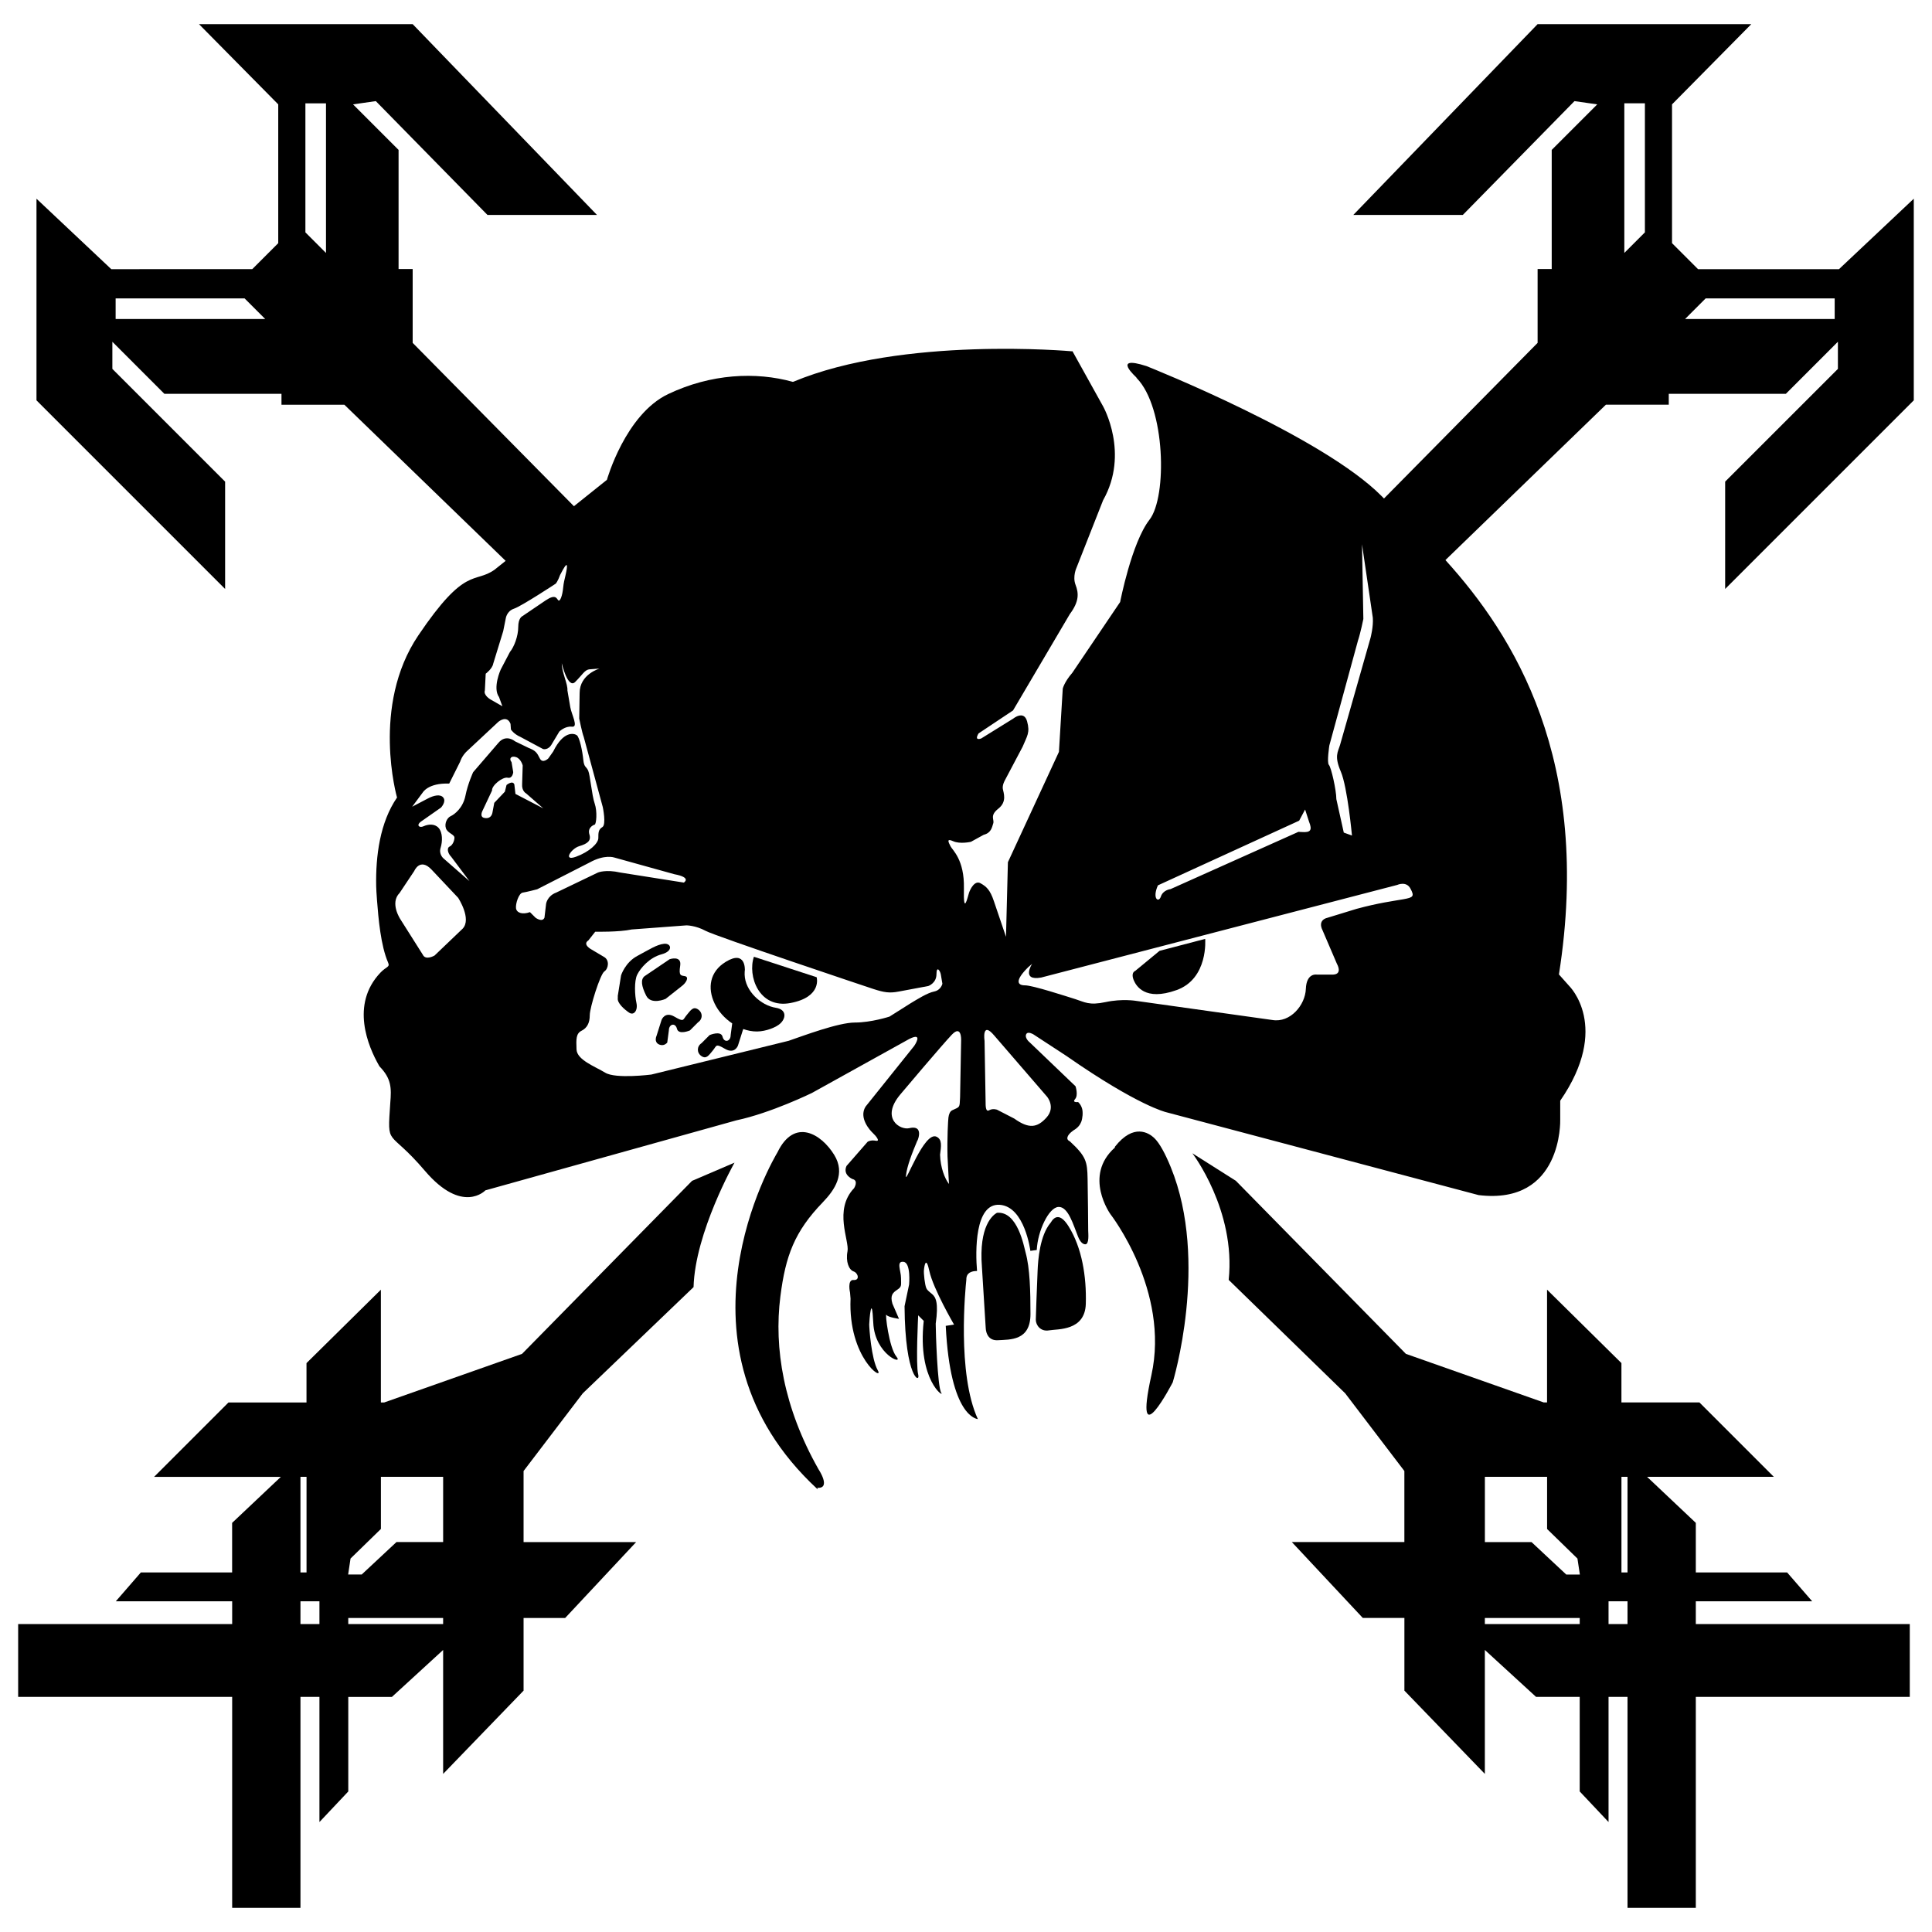 <!--
  SVG Music Logos
  Iron Maiden - Eddie - The Final Frontier v1.0.0
  https://github.com/tiagoporto/svg-music-logos
  Copyright (c) 2016 Tiago Porto (http://tiagoporto.com)
-->
<svg xmlns="http://www.w3.org/2000/svg" viewBox="0 0 200 200">
  <path d="M117.52 100.505l2.516-2.075 4.724-1.236s.353 4.106-2.958 5.298c-3.31 1.192-4.194-.486-4.415-.97-.22-.488-.177-.885.132-1.017z" />
  <path d="M63.957 103.067l.335-2.096s.42-1.34 1.677-2.01c1.257-.672 2.01-1.175 2.766-1.26.755-.083 1.006.756-.252 1.09-1.258.336-2.18 1.426-2.515 2.097s-.253 2.18-.085 2.934c.168.756-.252 1.342-.755 1.007s-1.258-1.006-1.174-1.51v-.25z" />
  <path d="M66.724 101.055l2.6-1.76s1.257-.42 1.09.67c-.17 1.09.083 1.006.502 1.09.42.084.168.67-.42 1.09l-1.592 1.258s-1.51.67-2.012-.335-.587-1.678-.168-2.013z" />
  <path d="M67.982 107.175l.503-1.593s.335-.922 1.34-.335c1.007.587.84.335 1.26-.168.418-.504.67-.923 1.173-.588s.503 1.006 0 1.34l-.838.84s-1.174.502-1.34-.17c-.17-.67-.84-.502-.84.17l-.167 1.257s-.252.334-.67.25c-.42-.082-.673-.418-.42-1.005z" />
  <path d="M78.044 99.043l6.497 2.12s.592 2.04-2.7 2.667c-3.29.628-4.47-2.825-3.796-4.787z" />
  <path d="M75.798 105.943l-.16 1.21c0 .67-.672.837-.84.167-.167-.67-1.34-.168-1.34-.168l-.838.838c-.503.335-.503 1.006 0 1.34.503.336.755-.083 1.174-.586.42-.503.252-.755 1.258-.168s1.34-.335 1.34-.335l.504-1.592c.018-.043.034-.084.047-.124.466.167.952.26 1.435.254.918-.01 2.007-.435 2.433-.86.586-.586.588-1.42-.49-1.592-1.57-.25-3.188-1.746-3.237-3.436-.007-.23.012-.41.026-.508-.017.113.145-2.107-1.972-.82-1.67 1.015-1.928 2.714-1.16 4.324.374.793 1.03 1.527 1.82 2.057z" />
  <path d="M103.202 125.55c-.4.218-1.894 1.325-1.553 5.615l.392 6.3s0 1.354 1.257 1.275c1.256-.08 3.377.08 3.377-2.71 0-2.367-.056-4.733-.505-6.37-.177-.646-.83-4.315-2.97-4.11z" />
  <path d="M107.414 131.51c-.072 1.772-.188 4.727-.188 5.108 0 .55.485 1.257 1.375 1.1.89-.157 3.72.08 3.802-2.75.08-2.827-.404-5.812-1.78-8.012-.856-1.37-1.46-1.064-1.855-.39-1.137 1.332-1.31 3.9-1.353 4.944z" />
  <path d="M24.034 162.778h-9.452l-2.592 2.985h12.044v2.357H1.88v7.54h22.154v21.84h7.07v-21.84h1.964v12.958l2.985-3.166v-9.79h4.52l5.3-4.858v12.83l8.327-8.62v-7.523h4.307l7.346-7.855H54.2v-7.355l6.127-8.042 11.47-10.998c.156-5.656 4.24-12.883 4.24-12.883l-4.398 1.885-17.598 17.91-14.268 5.03h-.344v-11.674l-7.7 7.6v4.074h-8.074l-7.7 7.7h13.12l-5.045 4.765v5.13h.004zm17.008-3.143l-3.598 3.358H36.04l.247-1.653 3.14-3.058.005-.002v-5.402h6.442v6.756h-4.832zm-9.938 6.128h1.964v2.357h-1.964v-2.357zm.628-2.985h-.628v-9.898h.628v9.898zm4.32 4.713h9.82v.63h-9.82v-.63z" />
  <path d="M175.55 162.778v-5.132l-5.046-4.766H183.624l-7.7-7.7h-8.074v-4.074l-7.7-7.6v11.674h-.343l-14.268-5.028-17.598-17.91-4.507-2.855s4.514 5.898 3.76 13.108l12.06 11.742 6.126 8.042v7.354H133.73l7.346 7.856h4.307v7.523l8.328 8.62v-12.83l5.3 4.857h4.52v9.79l2.985 3.167V175.66h1.964v21.84h7.07v-21.84H197.7v-7.54h-22.15v-2.357h12.044l-2.592-2.985h-9.452zm-15.397-4.497l.004.003 3.14 3.058.25 1.654h-1.406l-3.597-3.358h-4.83v-6.756h6.44v5.4zm8.327 7.483v2.357h-1.964v-2.357h1.964zm-.628-2.985v-9.898h.628v9.898h-.628zm-4.32 4.713v.63h-9.82v-.63h9.82z" />
  <path d="M80.49 119.278c-.385.64-11.878 20.032 4.1 34.846.053.05.106.098.007-.107 1.5.107.127-1.935.127-1.935-3.608-6.372-4.618-12.523-3.94-17.868.535-4.22 1.466-6.723 4.385-9.747 1.257-1.303 2.38-2.977 1.19-4.912-1.367-2.22-4.138-3.844-5.87-.277z" />
  <path d="M114.958 125.7s6.167 7.915 4.234 16.66c-1.933 8.744 2.21.736 2.21.736s3.8-12.464-.203-22.268c-.554-1.355-1.16-2.512-1.737-3.046-.53-.49-2.105-1.54-4.045.928l-.006.086c-3.307 2.945-.454 6.903-.454 6.903z" />
  <path
    d="M52.344 58.06l-1.145.915c-2.1 1.493-2.985-.476-7.9 6.81S41.1 82.56 41.1 82.56c-1.77 2.575-2.218 6.05-2.158 9.166.005.278.035.815.087 1.485.145 1.877.387 4.683 1.142 6.42.224.514-.162.395-.796 1.064-3.117 3.29-1.272 7.627-.143 9.605l.054.093c1.242 1.27 1.242 2.244 1.117 3.766-.32 4.75-.256 2.535 3.575 7.033 3.896 4.575 6.268 2.033 6.268 2.033l25.967-7.244c3.6-.762 7.837-2.838 7.837-2.838l10.082-5.592c1.525-.763.508.72.508.72l-5.04 6.29c-.72 1.166.465 2.458.762 2.733.297.275.818.898.296.794-.522-.105-.836.103-.836.103L87.63 120.7c-.39.878.494 1.3.614 1.353.674.154.17.946.17.946-2.142 2.245-.47 5.432-.68 6.528-.208 1.097.158 1.933.628 2.09.47.156.68.94 0 .887s-.366 1.306-.366 1.306l.052.628c-.26 6.164 3.5 8.62 2.82 7.417-.678-1.2-.887-4.388-.887-4.753s.262-3.448.42-.157c.156 3.29 3.185 4.44 2.402 3.5-.784-.94-1.2-4.597-1.045-4.336.157.26 1.306.417 1.306.417l-.68-1.567c-.26-.888.053-1.15.523-1.463.47-.313.366-.47.366-1.2 0-.732-.522-1.777.26-1.673.785.104.576 2.35.576 2.35l-.47 2.247c.052 7.523 1.672 8.045 1.41 7.053-.26-.992 0-6.112 0-6.112l.575.576c-.68 6.216 2.213 8.02 1.815 7.447-.397-.574-.574-6.355-.574-7.15v-.012c.306-2.16.02-2.738-.4-3.082-.345-.282-.49-.403-.57-.584-.157-.345-.284-1.52-.25-1.874.05-.535.23-1.458.558.08.397 1.854 2.56 5.56 2.56 5.56l-.86.13c.464 9.475 3.238 9.626 3.325 9.654-2.178-4.712-1.282-13.608-1.192-14.443-.016-.706.535-.89 1.107-.89-.175-2.01-.247-7.027 2.342-6.852 2.604.177 3.178 4.767 3.178 4.767l.662-.088c.088-1.942 1.236-4.413 2.25-4.458 1.016-.045 1.546 1.897 2.03 3.088.253.618.53.773.736.78.435.01.312-1.128.308-1.43 0-.5-.03-3.706-.062-5.36-.035-1.786-.15-2.307-1.837-3.872-.5-.222-.178-.676.125-.938.07-.06.153-.122.244-.192.436-.25.676-.545.807-.876.143-.363.198-.992.093-1.37-.126-.453-.416-.688-.416-.688s-.662.088-.31-.31c.354-.396.045-1.323.045-1.323l-4.723-4.525c-.364-.298-.54-.695-.342-.927.2-.232.707.08.707.08l3.433 2.244c7.394 5.15 10.3 5.81 10.3 5.81l32.35 8.583c8.714 1.056 8.45-7.79 8.45-7.79v-1.98c5.282-7.66.924-11.885.924-11.885l-1.057-1.188c3.49-22.206-4.697-35.118-11.75-42.895l16.61-16.082h6.51v-1.128h12.122l5.387-5.39v2.81l-11.672 11.67V60.97l19.527-19.527V20.57l-7.743 7.294h-14.59l-2.693-2.692V10.805l8.204-8.305h-22.12l-19.08 19.752h11.337l11.56-11.784 2.357.337-4.713 4.714v12.33h-1.46v7.645l-15.902 16.11-.243-.245c-6.11-6.175-23.803-13.246-24.35-13.463-3.717-1.19-1.015 1.195-.985 1.226-.126-.088-.073-.033-.018.023 2.97 3.037 3.17 12.28 1.32 14.657-1.85 2.377-3.037 8.517-3.037 8.517l-4.952 7.328c-.858.99-.99 1.65-.99 1.65l-.396 6.537-5.282 11.422-.198 7.724-1.254-3.696c-.396-1.188-.792-1.518-1.386-1.85-.594-.33-1.056.595-1.188.99-.132.397-.594 2.51-.528-.46.066-2.972-1.188-3.962-1.386-4.358-.198-.396-.462-.858.264-.528.726.33 1.85.066 1.85.066l1.32-.726c.79-.198.857-.792.99-1.188.13-.396-.397-.792.527-1.518.925-.726.53-1.65.463-2.047-.066-.396.198-.858.198-.858l1.85-3.5c.462-1.12.792-1.45.462-2.64-.33-1.188-1.452-.264-1.452-.264l-3.3 2.047c-.793.264-.265-.528-.265-.528l3.565-2.377 5.876-9.97c.99-1.32.924-2.178.594-3.036-.33-.86.103-1.774.103-1.774l2.748-6.976c2.75-4.862 0-9.724 0-9.724l-3.17-5.707-.085.008s-17.478-1.59-28.813 3.155c-.045.01-.054.01-.062.007-3.805-1.057-8.455-.846-12.894 1.268-4.44 2.114-6.34 8.878-6.34 8.878l-3.413 2.73-16.694-16.91V27.85h-1.46V15.518l-4.713-4.714 2.357-.337 11.56 11.784H61.8L42.72 2.5H20.6l8.203 8.305v14.367l-2.693 2.692H11.52L3.777 20.57v20.873L23.304 60.97V49.86L11.632 38.187V35.38l5.387 5.39h12.12v1.127h6.51L52.344 58.06zm45.897 64.504c-.435-.53-.89-1.708-.926-3.028.113-.876.233-1.565-.352-1.857-1.294-.648-3.288 5.066-3.18 4.042.108-1.024.647-2.372 1.186-3.665l.02-.046c-.24.596.927-1.644-.864-1.222-.95.223-2.987-1.02-.938-3.476.224-.274 4.382-5.188 5.34-6.196 1.023-1.078.97.54.97.54l-.11 5.928c-.053 1.132 0 .97-.808 1.348-.232.108-.35.395-.397.748-.037.277-.145 2.143-.094 4.07 0-.116.127 2.61.155 2.814zm8.604-22.79s-1.175 1.794.928 1.423l36.87-9.59s.93-.432 1.362.372c.433.803.31.927-.742 1.113-1.052.186-2.536.37-4.825.99l-3.03.928s-1.053.187-.496 1.3l1.486 3.464s.62 1.052-.37 1.114h-1.733s-1.052-.186-1.114 1.485c-.063 1.67-1.61 3.526-3.465 3.217l-14.105-1.98s-1.423-.247-3.155.124c-1.732.37-2.165 0-3.155-.31-.99-.308-4.392-1.422-5.197-1.422s-1.052-.495.31-1.856l.43-.372zm34.147-43.446l1.12 7.613c.076.925-.232 2.08-.232 2.08l-3.156 11.084c-.23.77-.616 1.155.077 2.77.692 1.617 1.154 6.62 1.154 6.62l-.847-.307-.77-3.464c0-.924-.54-3.31-.77-3.54-.23-.232.044-2.012.044-2.012l2.96-10.843c.28-.845.562-2.253.562-2.253l-.14-7.746zm-21.128 35.325l14.625-6.697.616-1.155.404 1.253c.354.886.183 1.15-.784 1.074l-.312-.016-13.24 5.928s-.77.077-1 .77c-.23.692-.923.23-.308-1.155zm-78.496.784l1.515-2.272s.59-1.43 1.81-.126l2.735 2.902s1.43 2.188.463 3.197l-2.903 2.776s-.926.547-1.22-.084l-2.314-3.66s-1.136-1.683-.084-2.735zM46.5 81.12l1.135-2.273s.168-.63.8-1.178l3.154-2.946s.883-.757 1.26.21l.043.59s.295.462.968.756l2.357 1.262s.547.168.926-.547l.757-1.262s.59-.59 1.304-.505c.715.084-.042-1.262-.168-2.02-.126-.756-.295-1.724-.295-1.724l-.002-.005c.05-.692-.57-1.815-.586-2.815 0 0 .63 2.693 1.388 1.935.757-.757.968-1.22 1.43-1.304l1.094-.084s-2.062.59-2.062 2.524l-.042 2.65s.295 1.474.463 1.894l1.977 7.28s.38 1.808-.042 2.06c-.42.253-.42.59-.42 1.137s-.927 1.43-2.315 1.935c-1.388.505-.505-.84.337-1.094.84-.252 1.262-.547 1.052-1.22-.21-.673.38-.968.547-1.01.167-.042.294-1.346 0-2.188-.296-.84-.464-2.945-.674-3.408-.21-.463-.42-.295-.505-1.136-.083-.84-.378-2.314-.672-2.524-.295-.21-1.388-.463-2.44 1.683l-.505.715s-.59.59-.884 0c-.296-.59-.422-.8-1.18-1.094l-1.387-.673s-.926-.8-1.725.168l-2.61 3.03s-.546 1.178-.798 2.44-1.136 1.935-1.515 2.104c-.38.168-.673.757-.505 1.262.168.505.884.63.884.968s-.21.8-.505.926c-.296.126-.21.673.167 1.052l1.893 2.524-2.693-2.356s-.505-.42-.294-1.094c.21-.673.21-1.6-.21-2.062-.42-.463-1.094-.38-1.557-.168-.463.21-.757-.126-.295-.463l2.105-1.473s.547-.59.252-1.01c-.294-.42-1.01-.252-1.64.084l-1.6.84 1.094-1.472c.004.003.55-1.007 2.74-.923zM56.362 95c-.23.52-.924 0-.924 0l-.578-.577c-.808.29-1.385.058-1.443-.404-.06-.46.288-1.558.692-1.615.404-.058 1.5-.346 1.5-.346l5.427-2.772c1.558-.866 2.54-.52 2.54-.52l6.233 1.732c1.847.346.98.866.98.866l-6.58-1.04c-1.5-.345-2.308 0-2.308 0l-4.33 2.08c-.923.345-1.038 1.153-1.038 1.153L56.363 95zm-5.426-13.16c-.058-.52 1.097-1.444 1.616-1.33.52.116.577-.576.577-.576l-.173-1.04c-.29-.345-.058-.692.462-.52.52.174.692.867.692.867l-.058 1.905c-.058.75.404.98.404.98l1.79 1.56-2.887-1.5-.114-.982c-.173-.462-.808.058-.808.058l-.173.693-1.097 1.154-.173.925c-.058.462-.346.75-.866.635s-.174-.75-.174-.75l.98-2.08zm6.857-19.696c-.173-.173-.26-.69-1.295 0l-2.42 1.64s-.43.174-.43 1.124c0 .95-.433 2.072-.864 2.59l-.95 1.813s-.863 1.9-.173 2.85l.345.95-1.208-.692s-.777-.43-.604-.95l.086-1.726s.69-.518.777-1.036l1.035-3.368.26-1.295s.085-.777.862-1.036c.777-.26 4.317-2.59 4.317-2.59s.206-.207.476-.96c-.12.33 1.12-2.424.524.145-.1.39-.19.81-.223 1.16-.084.95-.343 1.553-.516 1.38zm35.23 40.503l3.07-.574s.85-.283.85-1.228c0-.944.424-.33.47.142l.143.85s-.142.66-.85.803c-.708.142-1.747.803-2.456 1.228l-2.17 1.37s-1.89.615-3.59.615-5.336 1.37-6.848 1.89l-14.215 3.494s-3.684.47-4.77-.19c-1.086-.66-2.928-1.322-2.975-2.408-.047-1.086-.047-1.653.52-1.936.566-.283.85-.803.85-1.606s1.085-4.25 1.51-4.534c.425-.283.567-1.18-.047-1.51l-1.275-.757s-.992-.52-.33-.946l.707-.897s2.503.047 3.778-.236l5.667-.424s.944 0 1.983.567c1.01.55 16.958 5.888 17.37 6.02 1.097.355 1.664.45 2.61.266zm96.903-71.757v2.132H174.44l2.13-2.132h13.357zM170.28 10.697v13.355l-2.13 2.132V10.696h2.13zM11.97 30.893h13.354l2.132 2.132H11.97v-2.132zm19.645-20.196h2.132v15.488l-2.132-2.132V10.697zm70.306 97.064s-.322-2.155 1.025-.538l5.444 6.306s.915 1.078-.055 2.156c-.97 1.078-1.833 1.186-3.342.108l-1.78-.916s-.43-.162-.808.054c-.377.216-.377-.43-.377-.916l-.107-6.253z"
  />
</svg>
